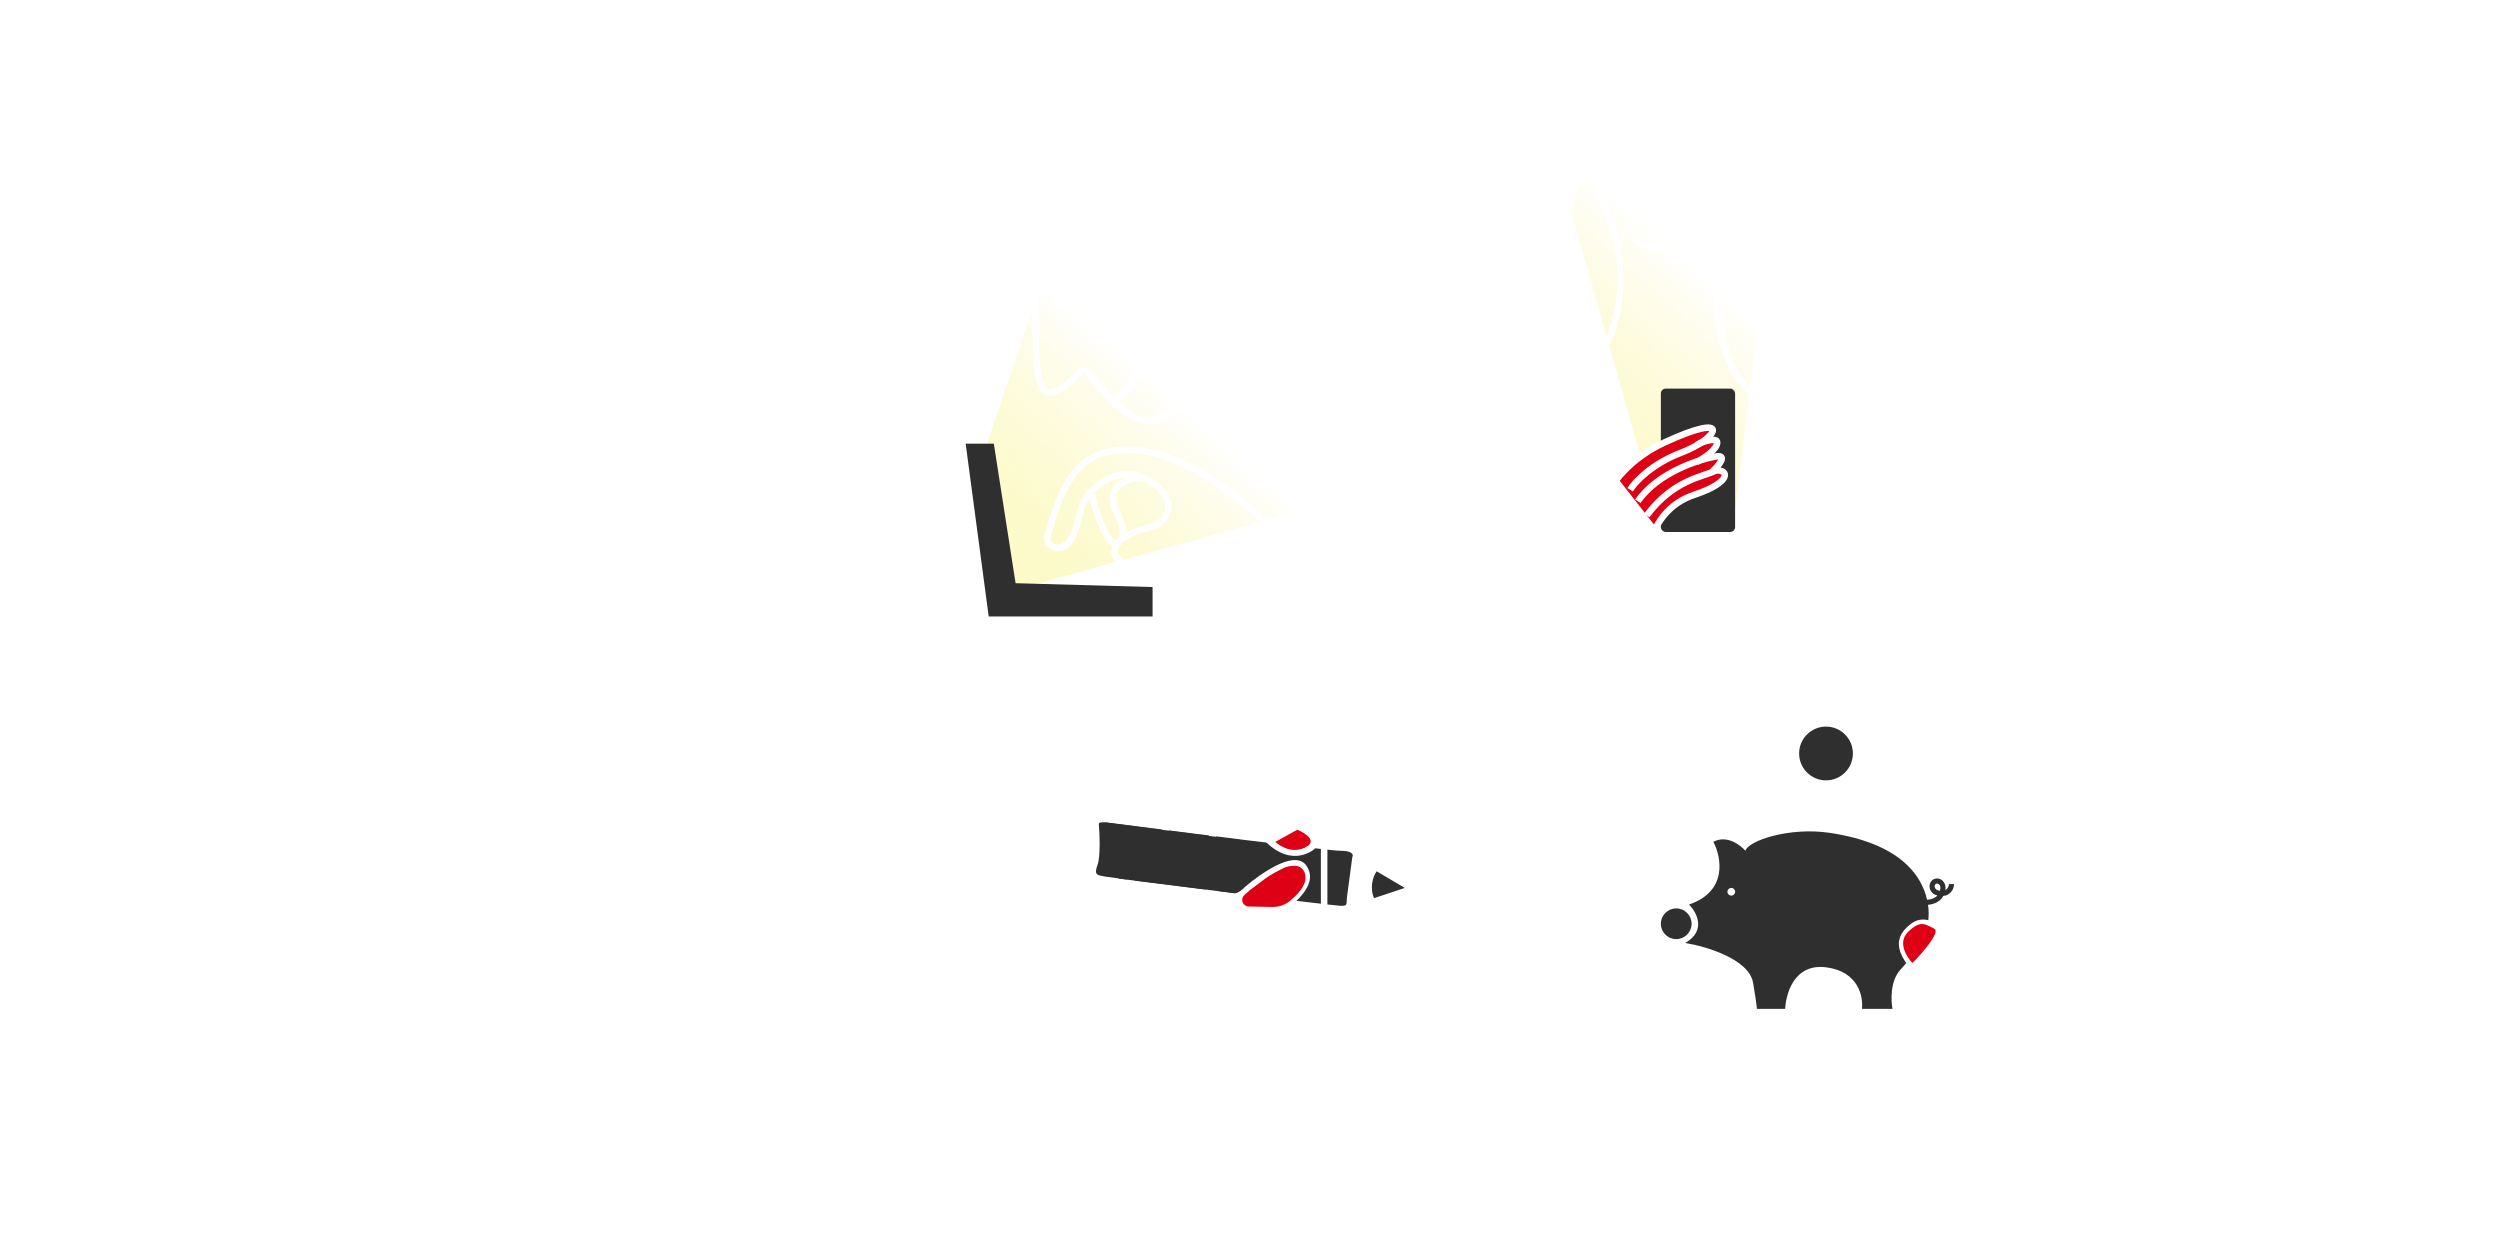 <?xml version="1.0" encoding="utf-8"?>
<svg xmlns="http://www.w3.org/2000/svg" fill="none" height="100%" overflow="visible" preserveAspectRatio="none" style="display: block;" viewBox="0 0 1533 762" width="100%">
<g id="Illustration">
<g id="Group 1073713316">
<g filter="url(#filter0_f_0_669)" id="Vector 296">
<path d="M963 128.274L1019 325.273H1062.5L1088 118.274C1116.8 20.674 977.5 65.274 963 128.274Z" fill="url(#paint0_linear_0_669)"/>
</g>
<g filter="url(#filter1_f_0_669)" id="Vector 295">
<path d="M636 181.274L603.5 277.274L616.5 363.274L795.5 313.774C824.3 216.174 701.167 184.774 636 181.274Z" fill="url(#paint1_linear_0_669)"/>
</g>
</g>
<g id="Group 1073713295">
<rect fill="#2F2F2F" height="87.928" id="Rectangle 34624275" rx="3" width="45.534" x="1018.43" y="238.29"/>
<path d="M672.998 530.337C674.882 525.313 674.307 511.496 673.783 505.215C673.687 503.959 677.406 504.168 679.278 504.43C723.765 510.187 814.625 521.702 822.161 521.702C829.698 521.702 830.012 524.319 829.227 525.627C828.442 531.646 826.715 544.783 826.087 549.179C825.302 554.675 826.872 555.46 822.161 555.46C817.451 555.46 680.849 538.188 676.924 537.403C672.998 536.618 670.643 536.618 672.998 530.337Z" fill="#2F2F2F" id="Vector 256"/>
<path d="M842.576 550.75L861.417 544.469L844.146 534.263C839.749 541.172 841.267 548.133 842.576 550.75Z" fill="#2F2F2F" id="Vector 257"/>
<path d="M1070.26 521.702C1071.83 515.683 1096.95 506.943 1122.07 510.711C1164.28 517.042 1178.12 535.979 1181.67 551.709C1182.48 551.665 1183.35 551.546 1184.21 551.314C1185.66 550.923 1186.99 550.237 1187.99 549.126C1185.97 548.632 1184.54 547.499 1183.77 545.956C1182.57 543.569 1183.25 540.384 1185.75 539.139L1186.13 538.971C1188.06 538.227 1190.39 538.927 1191.77 540.665C1192.81 541.981 1193.24 543.751 1192.89 545.826C1194.21 545.086 1195.08 543.595 1195.08 542.113H1198.22C1198.22 545.108 1196.25 548.088 1193.23 549.098L1193.12 549.134L1193.01 549.153C1192.54 549.239 1192.08 549.301 1191.64 549.342C1190.11 552.208 1187.52 553.671 1185.03 554.345C1184.09 554.599 1183.15 554.747 1182.25 554.817C1182.36 555.566 1182.45 556.304 1182.52 557.03C1184.09 573.517 1173.1 586.078 1165.25 594.714C1158.97 601.623 1159.49 613.818 1160.54 619.052H1141.7C1142.74 611.463 1139.81 595.656 1119.72 593.144C1099.62 590.631 1094.59 610.416 1094.59 620.622H1077.32C1077.58 620.622 1077.48 617.01 1074.97 602.565C1072.45 588.119 1046.18 580.321 1033.36 578.228C1046.55 570.691 1040.42 559.385 1035.71 554.675C1059.58 546.51 1055.6 525.628 1050.63 516.207C1058.79 511.811 1067.12 518.039 1070.26 521.702ZM1027.86 557.029C1033.06 557.029 1037.28 561.247 1037.28 566.45C1037.28 571.653 1033.06 575.871 1027.86 575.871C1022.66 575.871 1018.44 571.653 1018.44 566.45C1018.44 561.247 1022.66 557.029 1027.86 557.029ZM1061.62 544.47C1060.32 544.47 1059.26 545.524 1059.26 546.824C1059.26 548.125 1060.32 549.18 1061.62 549.18C1062.92 549.18 1063.98 548.125 1063.98 546.824C1063.97 545.524 1062.92 544.47 1061.62 544.47ZM1189.31 542.613C1188.7 541.847 1187.8 541.7 1187.25 541.902L1187.15 541.948C1186.5 542.273 1186 543.407 1186.58 544.552C1186.9 545.197 1187.74 546.033 1189.57 546.225C1190.17 544.33 1189.76 543.186 1189.31 542.613Z" fill="#2F2F2F" id="Union"/>
<path d="M606.273 378.032L592.142 272.047H609.414L622.76 357.62L706.763 359.975V378.032H606.273Z" fill="#2F2F2F" id="Vector 258"/>
</g>
<g id="Group 1073713296">
<path d="M825.309 454.186L838.655 467.532M852.002 480.878L838.655 467.532M838.655 467.532L825.309 480.878M838.655 467.532L852.002 454.186" id="Vector 249" stroke="white" stroke-width="4"/>
<path d="M861.42 454.186L874.767 467.532M888.113 480.878L874.767 467.532M874.767 467.532L861.42 480.878M874.767 467.532L888.113 454.186" id="Vector 250" stroke="white" stroke-width="4"/>
<path d="M899.107 454.186L912.453 467.532M925.8 480.878L912.453 467.532M912.453 467.532L899.107 480.878M912.453 467.532L925.8 454.186" id="Vector 251" stroke="white" stroke-width="4"/>
<path d="M825.309 493.439L838.655 506.785M852.002 520.131L838.655 506.785M838.655 506.785L825.309 520.131M838.655 506.785L852.002 493.439" id="Vector 252" stroke="white" stroke-width="4"/>
<path d="M861.42 493.439L874.767 506.785M888.113 520.131L874.767 506.785M874.767 506.785L861.42 520.131M874.767 506.785L888.113 493.439" id="Vector 253" stroke="white" stroke-width="4"/>
<path d="M861.42 532.693L874.767 546.04M888.113 559.386L874.767 546.04M874.767 546.04L861.42 559.386M874.767 546.04L888.113 532.693" id="Vector 255" stroke="white" stroke-width="4"/>
<path d="M899.107 493.439L912.453 506.785M925.8 520.131L912.453 506.785M912.453 506.785L899.107 520.131M912.453 506.785L925.8 493.439" id="Vector 254" stroke="white" stroke-width="4"/>
<path d="M836.299 415.717V441.624M852.785 415.717V441.624" id="Vector 246" stroke="white" stroke-width="4"/>
<path d="M1015.5 323.274L992 293.274L995.5 288.774L1008.5 277.774L1024 269.774L1039 263.774L1047.5 262.274L1049.5 262.774L1050.5 264.774L1045 270.774L1049.5 269.774L1053 270.774L1051.5 274.274L1043.5 281.774L1055 279.774L1056.5 281.274L1051 288.774H1055L1058 290.774L1056.5 294.274L1049 299.774L1036 304.774L1027.5 308.774L1023 313.274L1015.5 323.274Z" fill="#DE0015" id="Vector 293"/>
<path d="M869.275 415.717V441.624M885.762 415.717V441.624" id="Vector 247" stroke="white" stroke-width="4"/>
<path d="M902.249 415.717V441.624" id="Vector 248" stroke="white" stroke-width="4"/>
<path d="M1270.44 498.15C1275.68 491.084 1289.76 481.192 1304.2 498.15" id="Vector 243" stroke="white" stroke-width="4"/>
<path d="M1040.41 283.275C1044.86 280.919 1052.98 275.704 1052.98 271.263C1052.98 268.122 1044.34 270.478 1040.42 272.833" id="Vector 240" stroke="white" stroke-width="4"/>
<path d="M1026.34 90.774C1022.68 94.7 1016.98 109.616 1022.41 121.392C1027.85 133.168 1020.84 136.309 1018.49 135.524" id="Vector 236" stroke="white" stroke-width="4"/>
<path d="M909.306 429.849C920.297 419.381 945.576 391.537 958.766 363.902C975.252 329.359 978.393 290.89 1020.79 271.263C1063.18 251.636 1053.76 268.908 1030.99 277.544C1012.78 284.453 1002.47 295.601 999.59 300.311" id="Vector 229" stroke="white" stroke-width="4"/>
<path d="M1131.49 401.586C1132.12 390.909 1138.55 389.81 1141.69 390.595L1169.17 396.876C1156.61 394.52 1154.26 390.595 1155.83 385.099C1157.08 380.703 1162.63 380.127 1165.25 380.389L1206.07 390.595C1273.59 408.652 1441.45 405.608 1431 233.58C1413 -62.726 1209.69 154.651 1099.78 122.804C1043.04 106.365 1015.51 62.353 1010.28 33.306C1011.85 46.652 1011.85 52.932 998.5 71.774C974.948 100.822 974.163 103.177 985.939 130.655C997.715 158.133 999.594 210.027 965.836 233.58C932.078 257.132 910.096 266.553 889.684 341.92C869.272 417.287 811.176 416.502 721.677 403.941C582.876 395.148 577.485 475.121 592.14 516.207C609.935 551.012 657.929 600.524 707.546 520.132C764.237 428.279 778.203 470.673 780.558 475.383C784.955 475.383 798.615 497.889 804.896 509.141C806.466 511.497 808.35 516.992 803.325 520.132C797.045 524.058 787.624 524.843 777.418 514.637C769.253 506.472 761.455 498.674 758.576 495.795C744.968 507.571 723.248 534.421 745.23 547.61C754.023 553.891 761.978 548.657 764.857 545.255C774.016 537.404 793.747 523.744 799.4 531.909C806.466 542.115 792.334 552.321 780.558 562.527C768.782 572.733 684.055 615.477 614.5 649.275C401.5 752.775 121.5 763.275 2 640.775M1131.49 401.586L1158.18 407.867M1131.49 401.586L1118.14 398.446C1113.43 396.875 1106.05 398.446 1107.94 411.007M1107.94 411.007C1119.45 414.147 1143.42 420.742 1147.19 421.998C1150.96 423.254 1122.59 415.194 1107.94 411.007ZM1107.94 411.007L1096.94 408.652C1093.8 408.128 1087.68 409.28 1088.31 418.073C1088.94 426.865 1090.66 442.148 1091.45 448.691C1092.76 451.307 1096.94 456.07 1103.23 454.186C1109.51 452.302 1107.94 433.512 1106.37 424.353L1153.47 437.699" id="Vector 228" stroke="white" stroke-width="4"/>
<path d="M1179.37 385.099C1182.51 308.161 1106.36 271.263 1071.82 238.29C1044.18 211.911 1052.97 147.812 1060.82 135.774C1078.36 106.727 1102.9 42.036 1060.82 15.658C1008.22 -17.315 980.747 15.658 958.765 48.631C941.179 75.01 904.856 105.612 888.893 100.901C871.359 93.836 828.441 88.968 797.038 126.024C765.635 163.079 789.711 207.933 805.674 225.728L849.638 279.898C861.152 298.217 877.272 341.762 849.638 369.397C822.004 397.032 786.833 371.491 772.702 355.266C766.421 347.153 746.48 332.656 716.961 339.564C694.194 345.06 694.194 350.555 684.773 341.92C679.278 335.639 690.269 326.218 703.615 323.863C716.961 321.508 724.027 305.021 703.615 294.03C683.203 283.039 665.931 302.666 663.576 309.731C661.221 316.797 658.866 337.994 647.09 335.639C640.181 334.383 642.117 327.265 643.949 323.863C646.304 313.657 653.998 291.204 665.931 283.039C680.848 272.833 705.97 270.478 742.869 294.03C779.767 317.582 798.609 349.77 819.806 345.845C841.003 341.92 830.797 316.797 819.806 301.881C811.013 289.947 792.067 264.459 783.693 253.206C777.412 244.308 759.669 229.34 738.943 240.645C713.036 254.776 704.4 268.122 682.418 246.14C660.436 224.158 669.857 222.588 655.725 234.364C641.594 246.14 636.098 243 635.313 213.167C634.528 183.334 635.313 183.334 631.388 171.558C627.463 159.782 625.893 98.546 691.054 98.546C749.151 98.546 747.11 162.137 752.291 171.558C760.927 187.26 761.712 207.672 835.509 206.886C894.547 206.258 920.821 245.355 926.578 264.982" id="Vector 230" stroke="white" stroke-width="4"/>
<path d="M629.038 162.923C650.758 165.016 693.571 155.386 691.059 100.117" id="Vector 231" stroke="white" stroke-width="4"/>
<path d="M689.491 122.098C687.136 148.006 697.97 196.681 760.148 184.119" id="Vector 232" stroke="white" stroke-width="4"/>
<path d="M681.639 246.14C686.349 244.047 696.398 236.719 698.91 224.158" id="Vector 233" stroke="white" stroke-width="4"/>
<circle cx="3.14" cy="3.14" fill="white" id="Ellipse 315" r="2" stroke="white" stroke-width="2.281" transform="matrix(-1 0 0 1 654.162 183.334)"/>
<circle cx="3.14" cy="3.14" fill="white" id="Ellipse 316" r="2" stroke="white" stroke-width="2.281" transform="matrix(-1 0 0 1 1009.85 106.477)"/>
<circle cx="3.14" cy="3.14" fill="white" id="Ellipse 317" r="2" stroke="white" stroke-width="2.281" transform="matrix(-1 0 0 1 1034.97 108.046)"/>
<path d="M1002 145.73C1006.45 150.178 1018.49 156.721 1031.05 147.3" id="Vector 237" stroke="white" stroke-width="4"/>
<path d="M669.078 301.88C671.957 313.918 679.284 336.895 685.565 332.498C693.415 327.003 683.994 314.442 683.209 310.516C682.439 306.667 678.499 295.6 699.696 292.46" id="Vector 234" stroke="white" stroke-width="4"/>
<path d="M1009.32 4.774C1008.8 11.84 1008.53 28.641 1011.68 39.318" id="Vector 235" stroke="white" stroke-width="4"/>
<path d="M1009.8 316.012C1026.29 294.03 1044.34 292.46 1052.19 288.535C1060.04 287.75 1062.4 295.6 1038.85 303.451C1015.3 311.302 1011.37 334.069 1011.37 335.639C1011.37 337.209 1006.66 356.836 994.098 367.042C984.049 375.207 977.873 386.669 976.041 391.38L972.902 403.156C967.407 421.212 969.761 473.027 1020.79 490.299C1089.25 509.141 1137.77 463.083 1153.47 437.699C1161.06 438.746 1174.98 443.823 1169.96 455.756C1163.67 470.672 1158.18 459.681 1147.19 462.036C1136.2 464.392 1129.13 469.887 1142.48 477.738C1155.82 485.589 1215.4 479.818 1273.5 445.274" id="Vector 238" stroke="white" stroke-width="4"/>
<path d="M1049.84 289.32C1053.77 285.657 1059.73 278.643 1052.2 279.899C1042.78 281.47 1016.87 289.32 1004.31 307.377" id="Vector 239" stroke="white" stroke-width="4"/>
<path d="M1251 483.275C1243.12 503.444 1236.76 529.461 1235.12 542.899H1255.53C1255.53 551.274 1255.53 572.104 1255.53 588.434C1253.64 604.763 1263.12 610.416 1268.09 611.201C1271.75 611.201 1281.12 611.201 1289.29 611.201C1297.45 611.201 1301.59 617.482 1302.63 620.622C1303.94 641.034 1306.56 682.643 1306.56 685.783C1306.56 689.709 1311.27 704.625 1297.14 711.691C1285.83 717.343 1273.06 705.148 1268.09 698.344C1253.17 672.437 1221.77 618.11 1215.49 608.061C1207.64 595.5 1188.8 556.246 1173.1 568.022C1157.39 579.798 1173.1 590.789 1180.95 604.135C1187.23 614.812 1178.33 619.575 1173.1 620.622C1144.83 620.622 1084.85 620.622 1071.04 620.622C1053.76 620.622 1045.13 625.332 1051.41 638.679C1057.69 652.025 1071.04 645.744 1122.07 645.744C1162.89 645.744 1183.56 660.922 1188.8 668.512L1255.53 760.274" id="Vector 241" stroke="white" stroke-width="4"/>
<path d="M1255.53 566.451C1262.33 570.376 1279.55 574.616 1294 560.17" id="Vector 242" stroke="white" stroke-width="4"/>
<path d="M1316.95 235.525C1293.08 234.269 1244.2 235.002 1222.74 235.525C1210.18 235.79 1211.75 221.394 1216.46 214.328C1221.17 207.262 1229.02 206.477 1235.3 207.262C1241.58 208.047 1243.15 210.403 1250.22 200.982C1257.28 191.561 1264.35 196.271 1270.63 200.982C1276.91 205.692 1279.27 204.122 1285.55 198.627C1291.83 193.131 1304.39 192.346 1306.74 204.122C1309.1 215.898 1324.8 215.898 1330.3 219.824C1335.79 223.749 1346.78 237.095 1316.95 235.525Z" id="Vector 226" stroke="white" stroke-width="4"/>
<path d="M469.84 404.815C445.973 403.559 417.501 404.291 396.043 404.815C387.87 405.014 383.164 398.609 387.872 391.542C389.44 389.186 395.72 384.476 402.001 385.261C408.281 386.046 406.654 379.821 412.205 374.27C415.345 371.13 421.626 368.701 427.906 373.412C434.187 378.122 435.359 376.432 442.823 372.7C447.533 370.345 454.381 373.451 456.954 375.84C467.945 386.046 467.945 377.364 479.721 382.906C491.498 388.448 499.673 406.385 469.84 404.815Z" id="Vector 244" stroke="white" stroke-width="4"/>
<path d="M259.693 492.957C279.077 491.917 302.203 492.524 319.632 492.957C326.27 493.122 330.092 487.819 326.269 481.968C324.995 480.018 319.894 476.118 314.793 476.768C309.692 477.418 311.014 472.264 306.505 467.668C303.954 465.069 298.853 463.058 293.752 466.958C288.651 470.858 287.699 469.458 281.636 466.368C277.81 464.419 272.248 466.99 270.159 468.968C261.231 477.418 261.231 470.23 251.667 474.818C242.102 479.406 235.462 494.257 259.693 492.957Z" id="Vector 261" stroke="white" stroke-width="4"/>
<path d="M937.571 429.848V597.069H824.521M937.571 429.848H811.959V597.069H824.521M937.571 429.848H950.133V609.63H824.521V597.069" id="Vector 245" stroke="white" stroke-width="4"/>
<path d="M1249 488.774C1259.5 457.274 1304.5 382.485 1380.25 427.55C1441 463.693 1406.66 550.274 1401.82 560.176C1395.05 574.042 1376.1 602.274 1354.5 604.274C1327.5 606.774 1352.75 636.274 1366.5 648.274C1377.5 657.874 1413.25 692.608 1424 700.774" id="Vector 230_2" stroke="white" stroke-width="4"/>
</g>
<circle cx="1119.71" cy="462.035" fill="#2F2F2F" id="Ellipse 318" r="16.487"/>
<path d="M762 515.274L677.5 504.274L686 538.774L757.5 547.774L762 515.274Z" fill="#2F2F2F" id="Vector 318"/>
<g id="Group 1073713315">
<path d="M766.5 545.774L763.063 548.83C762.375 549.441 761.918 550.269 761.766 551.177C761.362 553.6 763.204 555.817 765.66 555.864L780.242 556.144C784.575 556.228 788.769 554.615 791.931 551.651L795 548.774L797.06 546.371C797.685 545.642 798.235 544.851 798.702 544.011L799.281 542.969C800.08 541.53 800.5 539.91 800.5 538.263V537.721C800.5 536.766 800.306 535.822 799.93 534.945L799.829 534.708C799.291 533.453 798.359 532.408 797.174 531.731C796.083 531.107 794.831 530.826 793.578 530.922L791.607 531.074C789.887 531.206 788.212 531.687 786.684 532.488L781.458 535.225C779.489 536.256 777.607 537.444 775.829 538.778L766.5 545.774Z" fill="#DE0015" id="Vector 291"/>
<path d="M801 519.274C792.5 523.774 785.5 519.108 782 516.274L795.5 508.774C800 510.608 807.972 515.583 801 519.274Z" fill="#DE0015" id="Vector 292"/>
<path d="M1169.79 571.694C1163.59 577.956 1169.18 587.003 1172.72 590.494C1178.81 584.511 1190 571.326 1186.15 569.52C1180.88 567.043 1177.82 563.58 1169.79 571.694Z" fill="#DE0015" id="Vector 294"/>
</g>
</g>
<defs>
<filter color-interpolation-filters="sRGB" filterUnits="userSpaceOnUse" height="303.895" id="filter0_f_0_669" width="168.909" x="943" y="41.378">
<feFlood flood-opacity="0" result="BackgroundImageFix"/>
<feBlend in="SourceGraphic" in2="BackgroundImageFix" mode="normal" result="shape"/>
<feGaussianBlur result="effect1_foregroundBlur_0_669" stdDeviation="10"/>
</filter>
<filter color-interpolation-filters="sRGB" filterUnits="userSpaceOnUse" height="222" id="filter1_f_0_669" width="236.293" x="583.5" y="161.274">
<feFlood flood-opacity="0" result="BackgroundImageFix"/>
<feBlend in="SourceGraphic" in2="BackgroundImageFix" mode="normal" result="shape"/>
<feGaussianBlur result="effect1_foregroundBlur_0_669" stdDeviation="10"/>
</filter>
<linearGradient gradientUnits="userSpaceOnUse" id="paint0_linear_0_669" x1="1110" x2="957.499" y1="225.774" y2="395.274">
<stop stop-color="#F7ED66" stop-opacity="0"/>
<stop offset="1" stop-color="#FDFFCD"/>
</linearGradient>
<linearGradient gradientUnits="userSpaceOnUse" id="paint1_linear_0_669" x1="721.5" x2="569" y1="243.274" y2="412.774">
<stop stop-color="#F7ED66" stop-opacity="0"/>
<stop offset="1" stop-color="#FDFFCD"/>
</linearGradient>
</defs>
</svg>